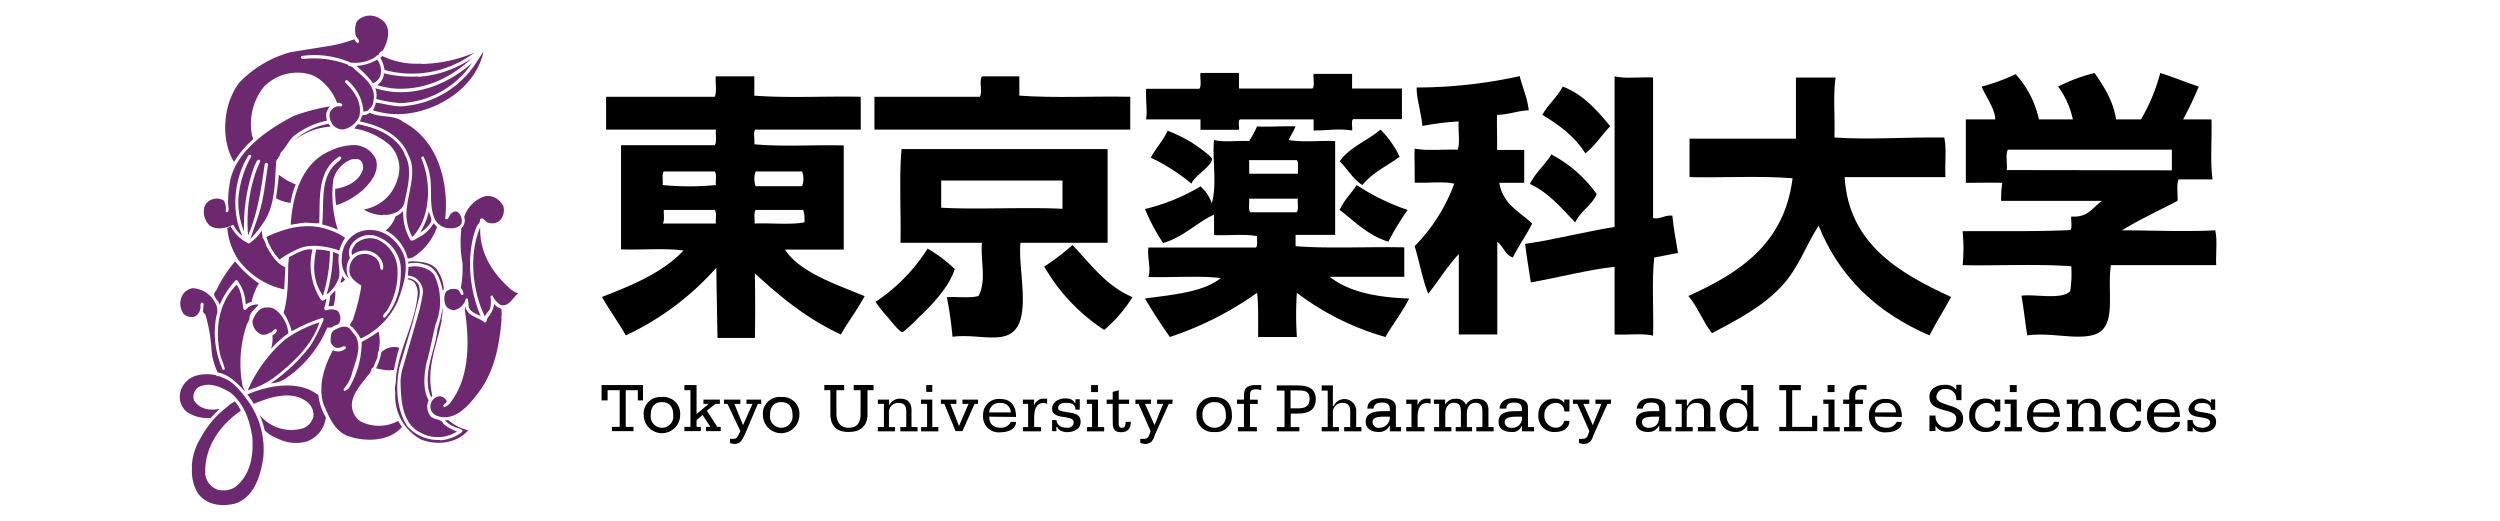 <svg height="100" viewBox="0 0 480 100" width="480" xmlns="http://www.w3.org/2000/svg" xmlns:xlink="http://www.w3.org/1999/xlink"><clipPath id="a" transform="translate(0 -1)"><path d="m32 0h396v102h-396z"/></clipPath><path d="m0 0h480v100h-480z" fill="#fff"/><g clip-path="url(#a)"><g fill="#6d2970"><path d="m73.92 5.4c1.09 1.41.5 3.62-.25 5-.22.57-.84.43-.92 1.07-.4.09-.65.52-1 .67a7.4 7.4 0 0 1 -4.47.87 17.26 17.26 0 0 0 -9.35-1.26c-.17.08-.13.24-.13.39l.33.19a18.42 18.42 0 0 1 8.63 1.07c.15.42.64.25.9.49 1.9 1.79 4.79 3.55 4 6.67a1.75 1.75 0 0 1 -.78 1.35c-.2.48-.71.45-1.11.53a8.44 8.44 0 0 0 -3.18-6.09c-.1.07-.24.07-.32.21v.26c1.83 1.78 3.27 3.88 2.73 6.49a4.31 4.31 0 0 1 -3 2.53 2.4 2.4 0 0 1 -2.4-1.39 2.52 2.52 0 0 1 -.25-1.82 1.93 1.93 0 0 1 1.65-1.25 1.51 1.51 0 0 0 .52.05c.1-.11.27-.21.2-.4a1.12 1.12 0 0 0 -1-.26c-.86-2.38-3-4.92-5.46-5.56a9 9 0 0 0 -8.56 2.42 11.44 11.44 0 0 0 -2.33 9.28c0 .33.3.5.18.87a18.47 18.47 0 0 0 -3.55 4.22h-.13c-2.6-4.41-2-11.19 1.11-15.18a21.4 21.4 0 0 1 9.9-5.82l7.41-1.2a24.91 24.91 0 0 0 4.71-1.26c.25.24.35.72.77.72.5-.52-.34-1-.46-1.46a4.17 4.17 0 0 1 .2-2.68 3.32 3.32 0 0 1 3.1-1.07 4 4 0 0 1 2.31 1.35" transform="translate(0 -1)"/><path d="m78.46 22.77a15.64 15.64 0 0 1 -6.87-.6 4 4 0 0 0 .57-1.47c2 .23 3.84 1 6 .61a18.31 18.31 0 0 0 13.24-8.23l1.44-2.21c-1.41 6.71-8.21 11.06-14.36 11.9" transform="translate(0 -1)"/><path d="m91.13 11.07a19.91 19.91 0 0 1 -16.3 3.61c-.36 0-.66-.24-1-.26a6.49 6.49 0 0 0 -.83-2.35c.17 0 .25-.2.39-.32a15.14 15.14 0 0 0 7.47 1.46l.06.07a27.23 27.23 0 0 0 10.26-2.21" transform="translate(0 -1)"/><path d="m90.67 12.14c-4.08 3.73-8.74 6.06-14.4 5.89a16.08 16.08 0 0 1 -3.84-.68 3 3 0 0 0 1.29-2.27 22.91 22.91 0 0 0 6.5.6l.07.07a21 21 0 0 0 10.38-3.61" transform="translate(0 -1)"/><path d="m73 15.61a2.47 2.47 0 0 1 -1.36 1.39 20.39 20.39 0 0 0 -3.23-3.35 8.83 8.83 0 0 0 4-1.21 3.48 3.48 0 0 1 .59 3.17" transform="translate(0 -1)"/><path d="m76.65 20.77a23.13 23.13 0 0 1 -4.42-.77 3.81 3.81 0 0 0 -.18-2.07c6.71 2.14 13.5-.41 18.56-4.81a17.36 17.36 0 0 1 -14 7.69" transform="translate(0 -1)"/><path d="m62.63 22.84a6.45 6.45 0 0 0 .13 1.33 14.87 14.87 0 0 0 -6.49 3.07c-1 1-1.41 2.16-2.4 3.09-.08.62-.57 1.07-.84 1.6-.3 4.3-.15 8.75-2.66 12.1a15.67 15.67 0 0 1 -2.28 2.81c.74-2.33 1.68-4.55 2.21-7s.77-4.87 1.18-7.3c-.09-.07-.09-.19-.21-.26a.37.37 0 0 0 -.45.26c-.67 4.73-1.35 9.44-3.18 13.65a29.08 29.08 0 0 1 1.11-11 18.59 18.59 0 0 1 1.25-3.26c-.09-.08-.09-.2-.19-.27-.62 0-.6.72-.92 1.07a34.43 34.43 0 0 0 -2.04 12.77 16.39 16.39 0 0 1 -1.09-5.21v-1a19.4 19.4 0 0 1 2.47-8.23c0-.12 0-.31-.2-.32h-.26c-2.77 4.26-3.55 10.91-1.17 15.64-3.22-2.56-3.12-7.23-2.34-11 1.45-5.76 7.43-9.68 12.21-12.16a41.15 41.15 0 0 1 6.88-1.81 4.09 4.09 0 0 0 -.72 1.41" transform="translate(0 -1)"/><path d="m77.49 24.45c5.48 2.9 7.77 8.78 8.11 14.7v.07a26 26 0 0 1 -.12 3.78c.7.43.7-.71 1.16-1a1.1 1.1 0 0 1 1.17-.35 2.17 2.17 0 0 1 .79 2.28c-.66 1-1.93 1-3 .81a3.2 3.2 0 0 1 -2.33-2.2c-.8-2.26-.34-4.9-.65-7.29a12.59 12.59 0 0 0 -1.36-4.25c-.2 0-.34.2-.39.34 2 4.64 1.9 11.39-1.69 15.17a9.07 9.07 0 0 1 -1-6.07c.37-3.09 1.83-6.63.25-9.63-1.56-4-5.63-5.7-9.28-6.49h-.07l.52-1.21a2.07 2.07 0 0 0 1.4-.48c2 1.06 4.69.31 6.48 1.82" transform="translate(0 -1)"/><path d="m63.47 25.31a12.74 12.74 0 0 0 -7 2.67 13.2 13.2 0 0 1 6.61-3.21z" transform="translate(0 -1)"/><path d="m77.62 30.52c1.75 2.86.59 6.54 0 9.56-.6 1.6-2.22 2.11-3.7 2.21-.22-.19-.38.1-.65 0a7.14 7.14 0 0 1 -3.44-1.07 8.12 8.12 0 0 0 6.49-5.82 6.31 6.31 0 0 0 -1.49-6.55 13.81 13.81 0 0 0 -6.83-3.19l.7-.82c3.47.69 7.24 2.07 9 5.68" transform="translate(0 -1)"/><path d="m68 28.85a4.63 4.63 0 0 1 4.2 2.81c.6 2.28-.84 4.17-2.46 5.75a14.18 14.18 0 0 1 -5.19 3 16.17 16.17 0 0 1 -.19-3.14c2-.32 4.26-1.23 5.18-3.35a2 2 0 0 0 -.16-1.92c-.42-.63-1.25-.46-1.87-.41a5.69 5.69 0 0 0 -3.51 3.88 22.71 22.71 0 0 0 .85 9.63 16.51 16.51 0 0 0 -3-1c.46-4.31-.56-9.16 3-12a1.87 1.87 0 0 0 .71-.79c-.14-.19-.42-.41-.59-.14-4.14 2.82-3.48 8-3.68 12.7a17.51 17.51 0 0 1 -2.48-.14c-1 .07-2 .28-3 .42.37-5.66 2.1-11.84 7.59-14.19a11 11 0 0 1 4.6-1.11" transform="translate(0 -1)"/><path d="m56.79 36.4a14.75 14.75 0 0 0 -1 3.56 8 8 0 0 1 -2.79-.88c.17-1.52.44-3 .52-4.54a12.21 12.21 0 0 0 3.24 1.86" transform="translate(0 -1)"/><path d="m96.57 40.36a2.92 2.92 0 0 1 -.39 2.74 2.15 2.15 0 0 1 -2.39.65c-.64 0-1.07-1.38-1.63-.58.09.57-.58 1-.72 1.53-2 5.23-1.32 12 .86 17-.92-.51-2.38-.86-2.35-2.27 0-.18 0-.4-.06-.54s0-.35-.07-.46-.25-.25-.39-.07a2.89 2.89 0 0 1 -2.27 2.2 2 2 0 0 1 -1.56-.86 3.19 3.19 0 0 1 0-2.67 2.1 2.1 0 0 1 2-.49c.59 0 .69.73 1 1.07.14 0 .3.06.39-.12a1.93 1.93 0 0 0 -.52-1.2 20.06 20.06 0 0 0 .32-4.82 22 22 0 0 1 -.19-6.68 2 2 0 0 0 .52-2.14 6.16 6.16 0 0 1 4.09-4 3.28 3.28 0 0 1 3.3 1.75" transform="translate(0 -1)"/><path d="m45.23 43.89c-1.39.88-3.56 1.42-5 .4a3.7 3.7 0 0 1 -1-3.47 2.28 2.28 0 0 1 1.77-1.6 2.35 2.35 0 0 1 2 .32 3.24 3.24 0 0 1 .33 2c.12.11.2.26.39.19a2 2 0 0 0 .06-1.93l.72-1a14.78 14.78 0 0 0 .77 5.14" transform="translate(0 -1)"/><path d="m78.86 47.17c.61.12 1.11-.45 1.68-.67a6.9 6.9 0 0 0 2.73-2.68 4.54 4.54 0 0 0 .65.75 11.33 11.33 0 0 1 -4.49 5.74c-.31.26-.77.23-1.15.35a8.31 8.31 0 0 0 -4.22-5.42 5.71 5.71 0 0 0 1.87-2.67 5.11 5.11 0 0 0 1.49-1.08 10.12 10.12 0 0 0 1.44 5.68" transform="translate(0 -1)"/><path d="m82.68 43.7a5.34 5.34 0 0 1 -2 1.94 14.56 14.56 0 0 0 1.69-4.15c0 .76.74 1.4.32 2.21" transform="translate(0 -1)"/><path d="m47.77 47.78a8.43 8.43 0 0 0 2.47-2.47l.2 1.33a5.57 5.57 0 0 1 .7 1.6c.84 1.49 1.89 3.33 3.5 4l.14.12c-.07 1.42-.14 2.82-.21 4.21a14.89 14.89 0 0 1 -8.94-5.88 13.47 13.47 0 0 1 -2-5.88l.64-.4a7.44 7.44 0 0 0 3.51 3.35" transform="translate(0 -1)"/><path d="m66.27 46.64a8.51 8.51 0 0 0 -1.11 2.46c-2.43-.86-5.9-1.43-8.31-.12a16.87 16.87 0 0 0 -3.18 1.87 11.41 11.41 0 0 1 -2.53-4.35c3.23-1.52 7-2.68 10.84-1.73a13.87 13.87 0 0 1 4.29 1.87" transform="translate(0 -1)"/><path d="m97.94 56.47a6.67 6.67 0 0 0 1.56.87c-1.1.81-1.74 2.65-3.38 2.2a3.9 3.9 0 0 1 -1.56-1.81c-.18-.07-.27.11-.39.21a5.82 5.82 0 0 1 -.06 2.28c-.22.6-.89 1-1 1.6-2.41-4.92-3.15-12-.91-17.18-.15 4.83 2.25 8.69 5.78 11.83" transform="translate(0 -1)"/><path d="m77 48.91c1.88 3 .42 6.91-.58 9.82a14.49 14.49 0 0 1 -7.17 7.27 10.21 10.21 0 0 0 -1.63-2.21c-1-.36.21-1.08.21-1.67a34.94 34.94 0 0 0 1.55-6.28c-1-.67-2.49-1.61-2.28-3.14a3 3 0 0 1 1.63-2.7 3.34 3.34 0 0 1 3.57.68 2.8 2.8 0 0 1 .7 1.91.45.45 0 0 0 .45.21c.23-.31.1-.8.07-1.14a3.63 3.63 0 0 0 -2.47-2.42 3.86 3.86 0 0 0 -3.45.74c-.28-.82.21-1.46.59-2.07a4.07 4.07 0 0 1 4.31-.91 6.52 6.52 0 0 1 3.82 5.7 13.78 13.78 0 0 1 -1.88 7.68c-.2.57-1.19 1-.77 1.6h.25c2.45-2.73 3.22-6.24 3-10a7 7 0 0 0 -5.31-5.82 4.32 4.32 0 0 0 -4.28 2 2.8 2.8 0 0 0 -.14 2.35 4 4 0 0 0 -.18 4 4.93 4.93 0 0 1 -1.38-4 5.41 5.41 0 0 1 3.39-5c3.16-1.14 6.35.53 8 3.41" transform="translate(0 -1)"/><path d="m60 48.91a12.3 12.3 0 0 0 1.69 9.75c.37.18.7-.15 1-.32a14.21 14.21 0 0 1 -.41 1.74.44.44 0 0 0 .27.53 2.79 2.79 0 0 1 2.28.07 2.2 2.2 0 0 1 .39 2.14c-.19.73-1 .47-1.38 1a3.39 3.39 0 0 1 -1 .07 22.12 22.12 0 0 1 -8.17 9.89 5.75 5.75 0 0 1 -2.67.81 32.18 32.18 0 0 0 7.72-7.37 37.77 37.77 0 0 0 2.35-4.67.51.51 0 0 0 -.07-.55 32.55 32.55 0 0 0 -6 2.61 11.22 11.22 0 0 0 -1.56-3.54c.85-2.85.85-6.11.9-9.23l.14-1.47c1.42-.69 2.89-1.69 4.54-1.47" transform="translate(0 -1)"/><path d="m63.35 49.24a30.13 30.13 0 0 1 -1.35 8.56 9.67 9.67 0 0 1 -1.69-5.42 18.91 18.91 0 0 1 .4-3.47 12.18 12.18 0 0 1 2.66.33" transform="translate(0 -1)"/><path d="m65.09 49.85c-.41 1.89.64 3.64-.38 5.28a5.68 5.68 0 0 1 -2 2.41 29.2 29.2 0 0 0 1.22-8.16 5.72 5.72 0 0 1 1.17.47" transform="translate(0 -1)"/><path d="m84.37 53.52a7.51 7.51 0 0 1 .84 3l-.21.28c-.44-1.91-1.12-4.54-3.45-5a5.5 5.5 0 0 0 -3.12-.19c-.12-.05 0-.19-.07-.28.17-.26.52 0 .73-.19 2 .14 4.35.23 5.25 2.4" transform="translate(0 -1)"/><path d="m49.72 55.4a11.85 11.85 0 0 0 -1.43 3.6 1.46 1.46 0 0 0 -1 .46l-.13-.2a7.94 7.94 0 0 0 -1.63-4.47h-.27a16.38 16.38 0 0 0 -3.11 4.81c0-1-1.81-1.72-.64-2.81a24.84 24.84 0 0 1 3.64-5.61 20.67 20.67 0 0 0 4.54 4.21" transform="translate(0 -1)"/><path d="m83.34 53.73a11.78 11.78 0 0 1 .31 9.49c-.63 2.54-1.1 5.12-1.8 7.63-.44 2.24-.68 5 .45 7a2.84 2.84 0 0 0 .13 2.67c.55 1.3 2.16.64 2.71 1.87a9 9 0 0 0 2.6 1.46 6.85 6.85 0 0 1 -6.75.35c-3.77-1.71-4-6.09-4.09-10a11 11 0 0 1 .41-2.47l3-10.37a30.91 30.91 0 0 0 .9-4.28 3.33 3.33 0 0 0 -1.56-2.8 4.14 4.14 0 0 0 -1.31-.39c-.08-.5.12-1 .07-1.61a5.37 5.37 0 0 1 4.36.86z" transform="translate(0 -1)"/><path d="m66.27 54.73c-.32.19-.52.57-.91.53l.39-1.26z" transform="translate(0 -1)"/><path d="m80.42 55.87a4.24 4.24 0 0 1 0 2.47l-1.22 4.74-2.53 8.49c-.75 3.73-.52 8.2 1.56 11.3a8 8 0 0 0 5.77 2.61c.08 0 .38-.06.52.07a8 8 0 0 0 4.2-1.61.6.6 0 0 0 .07-.33c-.54-.44-1.24-.43-1.81-.81a4.12 4.12 0 0 1 -1.56-1.13c.25.08.37-.06.66 0a9.07 9.07 0 0 0 3.82 1.94c-2.18 2.54-6 2.94-9 1.8a9.44 9.44 0 0 1 -5-9c-.23-1 .19-2 .14-3 .6-5.64 3.65-10.23 4.15-15.91a3.54 3.54 0 0 0 -.58-2.21 2.5 2.5 0 0 0 -1.36-.67l.07-.21a2.72 2.72 0 0 1 2.14 1.42" transform="translate(0 -1)"/><path d="m45.43 55.66c1 1.3 1 3.05 1.31 4.61 0 .24.26.21.45.21a2.73 2.73 0 0 1 2.46-1c-.59.85-1.67 1.42-1.76 2.54 0 .57-.43 1-.57 1.47a23.31 23.31 0 0 0 -.79 11.37c.06.5.41.88.52 1.34-1.5-1.69-3.16-3.31-5.26-3.69a12.46 12.46 0 0 1 -1.17-4.21 31 31 0 0 0 -1.15-6.81 4.21 4.21 0 0 0 -.52-.61 10.36 10.36 0 0 0 .13-1.6c-.12-.14-.32-.28-.47-.12-.25.32 0 .87-.18 1.26a2 2 0 0 1 -1 1.34 2.19 2.19 0 0 1 -2.21-.53 3.42 3.42 0 0 1 -.22-3.5 2.78 2.78 0 0 1 2-1.4 5.2 5.2 0 0 1 4.61 3.47 3 3 0 0 1 -.07 1.88 17.28 17.28 0 0 0 1.23 10.32c.15 0 .31 0 .4-.12-.24-1.16-.84-2.16-1-3.35-.84-4.32-.17-8.78 2.48-12 .27-.27.48-.67.77-.81" transform="translate(0 -1)"/><path d="m64.06 59.73-1 .07a11.6 11.6 0 0 0 .32-2l1-1a9.91 9.91 0 0 1 -.33 2.93" transform="translate(0 -1)"/><path d="m96.25 60.27a5.5 5.5 0 0 1 0 1.81l.07.07c-.42 5.09-1.34 10-4.29 14-1.93 2.6-4.54 5.81-8 4.74a2.11 2.11 0 0 1 -1.24-1.07 2 2 0 0 1 1.56-2.74 1.6 1.6 0 0 1 1.42.93c0 .46-1 .69-.52 1.21a2.91 2.91 0 0 0 1.45-1.22c3.49-4.75 3.45-11.63 2.53-17.58.15-.16 0-.43.14-.61.3 2 2.49 2 3.7 3.14.48-.12.35-.72.65-1.07a4.89 4.89 0 0 0 1.17-2.53 2.58 2.58 0 0 0 1.36.93" transform="translate(0 -1)"/><path d="m54.57 62.41a6.55 6.55 0 0 1 .79 2.59 17.73 17.73 0 0 0 -3.31 3 7.36 7.36 0 0 0 .26-2.6c.34-.22.91-.57.84-1.07-.55-.47-.79.64-1.36.53a1.79 1.79 0 0 1 -1.69.33 2.79 2.79 0 0 1 -1.62-2.6c.45-1.16 1.27-2.64 2.73-2.54 1.59-.22 2.68 1.24 3.36 2.4" transform="translate(0 -1)"/><path d="m84.83 62.36c-.83 4.76-3.13 9.31-1.83 14.56-.07.12-.07.26-.2.34a5.13 5.13 0 0 1 -.59-1.94c-.5-4.1 1.41-7.32 1.79-11.17a27 27 0 0 0 1-4.14 9.45 9.45 0 0 1 -.25 2.35" transform="translate(0 -1)"/><path d="m61.33 62.89c-1.33 4.31-5.25 8-8.82 10.68a15.59 15.59 0 0 1 -4.94 2.35 27 27 0 0 1 7.21-9.77 23.61 23.61 0 0 1 6.55-3.26" transform="translate(0 -1)"/><path d="m68.28 65.5c1.27 2.39-.12 5-.72 7.28a7.43 7.43 0 0 1 -1.56 2.88.37.37 0 0 0 .11.4 1.43 1.43 0 0 0 1-.74 17.54 17.54 0 0 0 2.34-8.69 22.1 22.1 0 0 0 3.25-2 9.06 9.06 0 0 1 0 3.81c-.32.4-.06.95-.33 1.41l-.71 1.73a.56.56 0 0 0 -.4.35c.25.2-.17.31-.12.53-1.34 1.78-3 3.42-3.51 5.54a3.85 3.85 0 0 0 1.55 3.88 7.73 7.73 0 0 0 7.27-.07l.72 1.19c-2.54 2.87-7.32 2.9-10.65 1.6-2.45-1.08-3.42-3.76-4.41-6-1.11-3.6.19-7.32 1.81-10.36a2.2 2.2 0 0 0 2.35-.24c.16-.08.13-.26.13-.39s-.43-.16-.59-.07a1.8 1.8 0 0 1 -1.42.19 1.63 1.63 0 0 1 -.92-1.4c.07-.74 0-1.61.79-2s2-1 2.84-.28z" transform="translate(0 -1)"/><path d="m76.65 67.76c-.4 1.41-.77 2.83-1 4.28-.23 0-.5 0-.65 0l-.07.07a12.41 12.41 0 0 1 -2.73-.4 10.32 10.32 0 0 0 1-3.07 3.53 3.53 0 0 1 3.45-.88" transform="translate(0 -1)"/><path d="m41.61 73.24c.54-.15 1 .28 1.49.4 1.81.76 3.28 2.66 4.47 4.28a16 16 0 0 1 3 10.77c-.5 3.57-1.72 7.78-5.44 9-2.48.61-5.49.35-7.14-2a8.23 8.23 0 0 1 -1.1-5.09l-.07-.05a11.54 11.54 0 0 1 1.81-5.63 18 18 0 0 1 5.26-6c.29-.43.8-.55 1.17-.86a6.15 6.15 0 0 1 1.18 1.81c-4.16 2.81-7.09 7.2-6.82 12.29a3.67 3.67 0 0 0 2.31 2.84 3.44 3.44 0 0 0 1 .14 4 4 0 0 0 2.41-.61c2.9-2.28 3.57-5.92 3.3-9.63-.49-3.2-1.54-6.3-4.15-8.49-1.8-1.08-4.19-2.24-6.29-1a2.28 2.28 0 0 0 -.78 2.4c1 1.71 3.06 2.11 4.94 1.67l-1.69 1.75a7 7 0 0 1 -4.68-1.21 3.82 3.82 0 0 1 -1.17-3.74 4.43 4.43 0 0 1 3-3.14 7.41 7.41 0 0 1 3.91-.07z" transform="translate(0 -1)"/><path d="m61.14 76.92a10.38 10.38 0 0 0 1.43 4.21 5.67 5.67 0 0 1 -3.64 4.63 7.74 7.74 0 0 1 -5.71-.61 6.15 6.15 0 0 1 -2.4-1.54 16.74 16.74 0 0 0 -1-3 7.84 7.84 0 0 0 8.56 2.55 3.34 3.34 0 0 0 1.79-2.16 3.15 3.15 0 0 0 -1.44-3c-3-2.12-7.1-.64-10 .53a19.09 19.09 0 0 0 -1.24-1.79c4-1.74 9.93-2.88 13.7.19" transform="translate(0 -1)"/></g><path d="m230.49 15h7.39v3h14.12c.5-.51.08-1.95.21-2.82h7.39v2.82h9.57v5.87h-9.35c-.49.3-.08 1.52-.22 2.18-3-.42-4.15 0-7.39 0v-2.13h-14.11c-.5.23-.09 1.37-.22 2h-7.39v-2h-10.44c.28-1.84-.08-3 0-5.87h10.22c.5-.58.08-2.09.22-3" transform="translate(0 -1)"/><path d="m195.71 15.66v3.7c6.67.5 14.27.07 21.3.22v6.3h-49.12v-6.3h20.21c.65-.81-.21-3.11.44-3.92z" transform="translate(0 -1)"/><path d="m293.52 22.18c-2.22.1-3.8.83-6.08.87-.08 1.55.05 4.52 0 6.74h5.21v6.31h-4.78c.64 4.07 3.88 5.54 6.31 7.82-1.14 2.27-2.6 4.22-3.7 6.52-1.52-.5-1.85-2.2-3-3v17.78h-7.39v-15.43c-2.19 2.3-3.87 5.12-5.87 7.61-1.12-2.79-1.68-6.15-2.61-9.13a33.68 33.68 0 0 0 7.61-12c-2.1-.5-5.15-.07-7.61-.21.05-2.11-.07-5.12 0-6.53 2.35.48 5.56.1 8.26.22.54-1.34 0-4.42.22-5.43a50.68 50.68 0 0 0 -7 .87c-.19-2.51-1.15-5.35-1.09-7.39a93 93 0 0 0 19.79-2.18c.53 2.22 1.44 4.06 1.73 6.52" transform="translate(0 -1)"/><path d="m310 15.66c2 .5 5 .09 7.39.22v26.95c1 .45 2.29-.61 3.7-.43.24 2.52.7 4.81 1.09 7.17-1.58.24-3 .63-4.57.87-.5 4.57-.07 10.07-.22 15-2-.49-5-.08-7.39-.22v-13c-5 .55-10.82 2.07-16.08 3-.37-2.45-.8-4.85-1.09-7.39 5.93-.88 11.31-2.31 17.17-3.26z" transform="translate(0 -1)"/><path d="m352.43 15.88c-.5 3.41-.08 7.75-.22 11.52 6.8.46 12.94-.08 21.09 0 .49 2.12.08 5.14.22 7.61h-19.35c.76 12.86 10.62 18.5 20.43 23-1.31 2.53-2.86 4.82-4.13 7.39-9.88-4.25-17.24-11-21.3-21.08-2.52 4-3.91 8.19-7 11.52-3.61 3.95-8.47 6.49-13.47 9.13-1.7-2.12-2.7-4.97-4.53-7.14 9.78-4.42 18.44-10 20-22.6-6-.52-14.11-.07-19.78-.22v-7.39h20.43v-11.74z" transform="translate(0 -1)"/><path d="m309.17 25.23c-1.66 1.67-2.89 3.77-4.78 5.21-2-3.2-5-5.44-8.26-7.39 1.07-2 2.86-3.37 3.92-5.43 4 1.55 6.59 4.56 9.12 7.61" transform="translate(0 -1)"/><path d="m268.74 31.1c-2.43 1.76-5.29 3.1-7.17 5.43-1.82-1.15-2.84-3.1-4.35-4.56 1.91-2.74 5.34-3.94 7.83-6.09a18.57 18.57 0 0 1 3.69 5.22" transform="translate(0 -1)"/><path d="m224.18 26.1a27.94 27.94 0 0 1 4.82 2.39c1.12.75 3.63 2.51 3.69 3 .15 1.32-3.64 3.48-3.91 4.78a37.34 37.34 0 0 0 -7.83-5c1-1.87 2.38-3.27 3.26-5.21" transform="translate(0 -1)"/><path d="m425.25 45.22c-5.63.31-12.38 0-17.83 0 3.37-2.06 7.08-3.79 10.66-5.65.11-1.33-.25-3.14.21-4.13h6.52c-.49-3.42-.08-7.74-.21-11.52h-5.44a66.75 66.75 0 0 0 3-6.3c-2.51-.83-4.87-1.81-7.39-2.61a35.41 35.41 0 0 1 -3.7 8.91h-4.78c-.61-3.74-2.37-6.32-4.13-8.91a33.35 33.35 0 0 0 -7 2.61 16.35 16.35 0 0 1 2.83 6.3h-6.52a18.74 18.74 0 0 0 -4.47-8.69 35.32 35.32 0 0 1 -6.52 2.39c.81 2 2.57 4.24 2.61 6.3h-5.65v12.18c2.24 0 5.41-.06 7 0a19.29 19.29 0 0 0 -.22 3.47h19.34c-1.75 1.22-2.67 3.27-5.87 3-.14.8.28 2.16-.21 2.6-6.19.31-14 .18-20.65.22a35.5 35.5 0 0 1 0 6.52c6 .15 14.48-.29 20.86.22a22.88 22.88 0 0 1 -.21 4.78c-1.59 1.73-7.12.49-9.35.87.41 2.49.72 5.08 1.09 7.61 4.55-.58 8.83.78 12.39 0 5.15-1.13 2.84-8.07 3.69-13.48h20.22c-.13-2.18.27-4.91-.22-6.74m-40-11.52c.15-1.23-.28-3 .22-3.91h31.48v3.96z" transform="translate(0 -1)"/><path d="m306.57 38.27c-1 2.23-3.11 3.27-4.13 5.43-2.63-2.73-5.05-5.67-8.7-7.39 1.09-2.17 2.87-3.65 4.13-5.65a24.81 24.81 0 0 1 8.7 7.61" transform="translate(0 -1)"/><path d="m212.66 47.62v-18h-39.56c-.5 5.58-.07 12.1-.21 18h15.65c-.32 3.61.93 7.16-.66 10.21-1.65.46-4.09.11-6.08.22a72.6 72.6 0 0 1 1.08 7.61c4.36-.59 9 1.15 11.52-.87 3.69-2.91 1-12.24 1.53-17.17zm-31.95-6.74v-5.22h23.29v5.43c-7.23-.36-16.66.18-23.26-.21" transform="translate(0 -1)"/><path d="m270.27 41.31a50.1 50.1 0 0 0 -3.7 6.09c-3.94-1.2-6.42-3.87-9.35-6.09.82-1.86 2.2-3.16 3.26-4.78a42.42 42.42 0 0 0 9.79 4.78" transform="translate(0 -1)"/><path d="m255.27 54.14h14.35v-5.65c-6.89-.15-14.35.28-20.87-.22v-2.18h7.6v-18c-2.9-.13-6.36.28-8.91-.21.38-.93.95-1.67 1.31-2.61-2.51-.09-5.53.13-7.39 0a21.12 21.12 0 0 1 -1.53 2.82c-2.18-.13-4.91.28-6.73-.21-.4 3.47.63 8.42-.44 12.17a7.22 7.22 0 0 0 -2.17-3.26 37.88 37.88 0 0 1 -10.65 4.34 37.89 37.89 0 0 0 3.47 6.53c3.86-1.08 6.82-4.19 9.79-5.44v3.91c2.69.14 5.93-.27 8.26.22-.06.74.16 1.76-.22 2.18h-20.65c-.23 2.11.54 3.88 0 5.65 4.56.14 9.71-.29 13.91.21-3.43 2.73-9.15 3.17-14.56 3.92q2.24 3.84 4.78 7.39a63 63 0 0 0 16.74-8.48c.32 2.55.16 6.34.21 8.48h7.43a63.14 63.14 0 0 1 0-8.48 51 51 0 0 0 17 8.48c1.46-2.53 3.23-4.74 4.56-7.39-6.25-.19-11.61-1.29-15.21-4.13m-15.52-22.43h9.17c.41.52.13 1.75.21 2.61h-9.35zm.22 10c-.41-.53-.14-1.75-.22-2.61h9.35c-.08.86.2 2.08-.21 2.61z" transform="translate(0 -1)"/><path d="m165.93 57.83c-5.59-2.31-12.38-4.57-15.22-8.91h11.29v-20c-5.66-.14-11.88.29-17.17-.22.13-.87-.29-2.31.21-2.82h20.22v-6.3c-6.74-.15-14.06.28-20.43-.22v-3.7h-7.4c-.11 1.27.25 3-.21 3.92h-20.85v6.3h21.08c-.09 1 .22 2.39-.21 3h-18v20c3.91.14 8.39-.28 12 .22-4 4.23-9.75 6.62-15.65 8.91 1.42 2.57 3.14 4.83 4.56 7.39a53.5 53.5 0 0 0 17.39-13c.05 4.72.16 10 .22 13.48h7.18c.08-4.17.06-7.56 0-12.39 4.9 4.51 10.06 8.77 16.51 11.73 1.45-2.54 3.19-4.78 4.57-7.39m-28.57-13.91h-10.21c.42-.52.14-1.75.22-2.61h9.78c.41.53.13 1.75.21 2.61m0-7.39a53.58 53.58 0 0 1 -10.21 0c.08-.86-.2-2.08.22-2.61h9.78c.41.53.13 1.75.21 2.61m7.61-2.61h8.94a4 4 0 0 1 0 2.83h-8.91a4.05 4.05 0 0 1 0-2.83m-.21 10c.07-.86-.2-2.08.21-2.61h9.13a6.32 6.32 0 0 1 .22 2.39c-2.76.5-6.44.08-9.56.22" transform="translate(0 -1)"/><path d="m217.45 58.05a27.91 27.91 0 0 1 -5.44 6.3 36 36 0 0 1 -11.52-12.17 48.31 48.31 0 0 0 5.44-4.13c3.5 3.67 6.46 7.88 11.52 10" transform="translate(0 -1)"/><path d="m183.32 52.62c-1 3.33-4.22 6.81-7.17 9.56a27.11 27.11 0 0 1 -2.83 2.61c-.64 0-2.38-2.34-2.83-2.83a28.32 28.32 0 0 1 -2.39-3 34.31 34.31 0 0 0 10-10.22 26.4 26.4 0 0 1 5.22 3.92" transform="translate(0 -1)"/><path d="m117.49 81.96h1.49v-7.04h-2.32v1.96h-1.16v-2.95h7.96v2.95h-1v-1.96h-2.32v7.04h1.49v.82h-4.14z"/><path d="m127.1 77.23a3.21 3.21 0 0 1 3.49 3.44 3.49 3.49 0 0 1 -7 0 3.2 3.2 0 0 1 3.48-3.44zm0 5.9a2.17 2.17 0 0 0 2.16-2.46c0-1.48-.66-2.46-2.16-2.46s-2.15 1-2.15 2.46a2.17 2.17 0 0 0 2.15 2.46z" transform="translate(0 -1)"/><path d="m131.41 81.96h1.16v-7.04h-1.16v-.99h2.33v5.57l2.32-1.96h-1v-.82h3.15v.82h-.83l-1.66 1.31 1.99 3.11h.67v.82h-2.82v-.82h.83l-1.49-2.29-1.16.98v1.31h.82v.82h-3.15z"/><path d="m146.17 78.54h-.66l-2.51 5.9c-.5 1-.83 1.8-2 1.8a7.72 7.72 0 0 1 -.83-.16v-.82h.66c.83 0 .83-.66 1.33-1.48l-2.49-5.24h-.67v-.82h3.15v.82h-1.15l1.66 4.09 1.82-4.09h-1.16v-.82h2.82z" transform="translate(0 -1)"/><path d="m150 77.23a3.2 3.2 0 0 1 3.48 3.44 3.49 3.49 0 0 1 -7 0 3.2 3.2 0 0 1 3.52-3.44zm0 5.9a2.17 2.17 0 0 0 2.16-2.46c0-1.48-.67-2.46-2.16-2.46s-2.15 1-2.15 2.46a2.17 2.17 0 0 0 2.15 2.46z" transform="translate(0 -1)"/><path d="m167.72 75.92h-1.16v4.58c0 2.3-1.33 3.44-3.65 3.44-2.82 0-3.48-1.8-3.48-3.44v-4.58h-1.16v-1h3.81v1h-1.49v4.58c0 1.15.5 2.63 2.32 2.63s2.32-1.15 2.32-2.63v-4.58h-1.32v-1h3.81z" transform="translate(0 -1)"/><path d="m168.55 83h1.16v-4.46h-1.16v-.82h2.15v1.14a2.24 2.24 0 0 1 2.16-1.31c1.49 0 2.15.82 2.15 2.3v3.15h1.16v.82h-3.31v-.82h1.14v-3c0-1-.33-1.64-1.49-1.64a1.78 1.78 0 0 0 -1.83 2v2.64h1.16v.82h-3.31z" transform="translate(0 -1)"/><path d="m176.84 83h1.16v-4.46h-1.16v-.82h2.16v5.28h1.16v.82h-3.31v-.82zm2.16-6.76h-1.16v-1.31h1.16z" transform="translate(0 -1)"/><path d="m187.78 77.54h-.66l-2.33 5.24h-1.32l-2.16-5.24h-.66v-.82h2.98v.82h-1.16l1.66 4.26 1.83-4.26h-1.17v-.82h2.99z"/><path d="m189.93 81c0 1.47.83 2.13 2.32 2.13a2.06 2.06 0 0 0 1.83-1.13h1c0 1.47-1.66 2-3 2a3 3 0 0 1 -3.32-3.27 3 3 0 0 1 3.32-3.12c2.15 0 3 1.48 3 3.45zm4.15-.82a1.87 1.87 0 0 0 -2-1.81 1.93 1.93 0 0 0 -2.16 1.81z" transform="translate(0 -1)"/><path d="m196.4 83h1v-4.46h-1v-.82h2.15v1.14a1.88 1.88 0 0 1 2-1.31h.5v1a1 1 0 0 0 -.66-.17c-1.66 0-1.83 1.64-1.83 2.95v1.67h1.33v.82h-3.49z" transform="translate(0 -1)"/><path d="m202 83.78v-2.13h.83c.17 1.15 1 1.48 2.16 1.48a1.09 1.09 0 0 0 1.16-1c0-.82-.83-.82-1.49-1-1.16-.16-2.66-.33-2.66-1.64s1.33-2 2.49-2c.83 0 1.49.17 1.82.82h.17v-.65h.83v2h-.83c0-1.14-.83-1.31-1.82-1.31-.67 0-1.49.17-1.49 1 0 .65 1.16.65 1.82.82 1.16.16 2.49.32 2.49 1.8s-1.33 2-2.66 2c-.66 0-1.65-.32-1.82-1h-.17v.82z" transform="translate(0 -1)"/><path d="m208.67 83h1v-4.46h-1v-.82h2.15v5.28h1.18v.82h-3.31v-.82zm2.15-6.72h-1.33v-1.35h1.33v1.31z" transform="translate(0 -1)"/><path d="m216.79 78.54h-2v3.6c0 .49 0 1 .66 1s.67-.66.67-1.15h1c0 1.15-.5 2-1.82 2-1.66 0-1.66-1-1.66-2.29v-3.16h-1.16v-.82h1.16v-1.48l1.16-.32v1.8h2z" transform="translate(0 -1)"/><path d="m225.08 78.54h-.67l-2.65 5.9c-.33 1-.66 1.8-2 1.8a6.82 6.82 0 0 0 -.83-.16v-.82h.67c1 0 1-.66 1.32-1.48l-2.32-5.24h-.6v-.82h3v.82h-1.16l1.83 4.09 1.65-4.09h-1.16v-.82h3z" transform="translate(0 -1)"/><path d="m233.2 77.23c2.16 0 3.32 1.31 3.32 3.44a3 3 0 0 1 -3.32 3.27 3.16 3.16 0 0 1 -3.48-3.27 3.2 3.2 0 0 1 3.48-3.44zm0 5.9a2.17 2.17 0 0 0 2.16-2.46c0-1.48-.67-2.46-2.16-2.46a2.21 2.21 0 0 0 -2.32 2.46 2.29 2.29 0 0 0 2.32 2.46z" transform="translate(0 -1)"/><path d="m237.68 83h1.16v-4.46h-1.33v-.82h1.33v-.66c0-1.47.49-2.13 2.32-2.13h1v1a2.39 2.39 0 0 0 -1.16-.17c-1 0-1 .66-1 1.31v.66h1.49v.82h-1.49v4.45h1.32v.82h-3.64z" transform="translate(0 -1)"/><path d="m245.14 83h1.49v-7h-1.49v-1h4c1.83 0 3.49.49 3.49 2.62 0 2.3-1.66 2.79-3.49 2.79h-1.32v2.59h1.66v.82h-4.31zm2.65-3.6h1.32c1.17 0 2.33-.17 2.33-1.81s-1.16-1.63-2.33-1.63h-1.32z" transform="translate(0 -1)"/><path d="m253.76 83h1.16v-7h-1.16v-1h2.15v3.93h.17a2.26 2.26 0 0 1 4.31 1v3.07h1v.82h-3.31v-.82h1.16v-3c0-1-.33-1.64-1.49-1.64a1.78 1.78 0 0 0 -1.83 2v2.64h1.16v.82h-3.31z" transform="translate(0 -1)"/><path d="m266.85 82.63a2.22 2.22 0 0 1 -2.15 1.31c-1.16 0-2.49-.49-2.49-2 0-1.8 2-2 3.48-2h1.16v-.33c0-1-.49-1.31-1.49-1.31-.83 0-1.49.17-1.66 1.15h-1.16c0-1.47 1.33-2 2.66-2 1.49 0 2.81.33 2.81 1.81v3.74h1v.82h-2.16zm-2 .5a2 2 0 0 0 2-2.13h-1c-.83 0-2.32 0-2.32 1a1.17 1.17 0 0 0 1.32 1.15z" transform="translate(0 -1)"/><path d="m270 83h1v-4.46h-1v-.82h2.16v1.14a1.79 1.79 0 0 1 1.84-1.31h.66v1a1.21 1.21 0 0 0 -.66-.17c-1.66 0-1.82 1.64-1.82 2.95v1.67h1.32v.82h-3.5z" transform="translate(0 -1)"/><path d="m275.31 83h1v-4.46h-1v-.82h2.15v1a2.13 2.13 0 0 1 2-1.15 1.88 1.88 0 0 1 2 1.15 2.32 2.32 0 0 1 2-1.15c1.49 0 2.32.66 2.32 2.13v3.3h1v.82h-3.32v-.82h1.16v-2.66c0-1 0-2-1.33-2-1.16 0-1.65 1-1.65 2v2.66h1v.82h-3.15v-.82h1v-2.66c0-1 0-2-1.33-2-1.16 0-1.66 1-1.66 2.13v2.53h1.16v.82h-3.31z" transform="translate(0 -1)"/><path d="m292.22 82.63a1.87 1.87 0 0 1 -2 1.31c-1.33 0-2.49-.49-2.49-2 0-1.8 1.82-2 3.32-2h1.16v-.33c0-1-.5-1.31-1.5-1.31-.82 0-1.49.17-1.49 1.15h-1.32c.16-1.47 1.32-2 2.65-2 1.49 0 2.82.33 2.82 1.81v3.74h1.16v.82h-2.32zm-2 .5a1.86 1.86 0 0 0 2-2.13h-.83c-.83 0-2.49 0-2.49 1 0 .82.66 1.15 1.33 1.15z" transform="translate(0 -1)"/><path d="m301.33 80h-1a1.56 1.56 0 0 0 -1.66-1.64 2.22 2.22 0 0 0 -2.15 2.3 2.26 2.26 0 0 0 2.15 2.46 1.62 1.62 0 0 0 1.66-1.32h1c0 1.48-1.32 2.13-2.65 2.13a3 3 0 0 1 -3.31-3.27 3 3 0 0 1 3.31-3.12 2.06 2.06 0 0 1 1.66.82v-.65h1z" transform="translate(0 -1)"/><path d="m309.29 78.54h-.66l-2.63 5.9c-.34 1-.67 1.8-2 1.8-.33 0-.5-.16-.83-.16v-.82h.66c1 0 1-.66 1.33-1.48l-2.32-5.24h-.84v-.82h3.15v.82h-1.15l1.82 4.09 1.66-4.09h-1.16v-.82h3z" transform="translate(0 -1)"/><path d="m318.57 82.63a2.22 2.22 0 0 1 -2.15 1.31c-1.16 0-2.32-.49-2.32-2 0-1.8 1.82-2 3.31-2h1.16v-.33c0-1-.49-1.31-1.49-1.31-.83 0-1.49.17-1.65 1.15h-1.17c.17-1.47 1.33-2 2.66-2 1.49 0 2.82.33 2.82 1.81v3.74h1.16v.82h-2.33zm-2 .5c1.49 0 2-1 2-2.13h-.82c-.83 0-2.49 0-2.49 1 0 .82.66 1.15 1.33 1.15z" transform="translate(0 -1)"/><path d="m321.72 83h1.17v-4.46h-1.17v-.82h2.16v1.14h.17a2 2 0 0 1 2-1.31 2 2 0 0 1 2.33 2.3v3.15h1v.82h-3.38v-.82h1.17v-3c0-1-.34-1.64-1.5-1.64a1.77 1.77 0 0 0 -1.82 2v2.64h1.15v.82h-3.32z" transform="translate(0 -1)"/><path d="m335.48 82.63a2.38 2.38 0 0 1 -2.15 1.31c-2.16 0-3.15-1.31-3.15-3.27a2.94 2.94 0 0 1 3.15-3.12 2.4 2.4 0 0 1 2.15 1.31v-2.94h-1.16v-1h2.32v8h1v.82h-2.16zm-2-4.26c-1.32 0-2 1-2 2.3s.66 2.46 2 2.46 2-1.15 2-2.46-.66-2.3-2-2.3z" transform="translate(0 -1)"/><path d="m341.62 81.96h1.32v-7.04h-1.32v-.99h4.14v.99h-1.66v7.04h3.82v-2.13h.99v2.95h-7.29z"/><path d="m350.07 83h1v-4.46h-1v-.82h2.16v5.28h1v.82h-3.15v-.82zm2.16-6.72h-1.33v-1.35h1.33v1.31z" transform="translate(0 -1)"/><path d="m354.05 83h1v-4.46h-1.16v-.82h1.16v-.66c0-1.47.66-2.13 2.32-2.13h1v1a2 2 0 0 0 -1-.17c-1 0-1.16.66-1.16 1.31v.66h1.49v.82h-1.49v4.45h1.32v.82h-3.48z" transform="translate(0 -1)"/><path d="m360 81c0 1.47.83 2.13 2.32 2.13a2 2 0 0 0 1.84-1.13h1c0 1.47-1.66 2-3 2a3 3 0 0 1 -3.31-3.27 3 3 0 0 1 3.31-3.12c2.16 0 3 1.48 3 3.45zm4-.82a1.66 1.66 0 0 0 -1.83-1.81 1.92 1.92 0 0 0 -2.17 1.81z" transform="translate(0 -1)"/><path d="m370.46 83.78v-3h1.16a2.13 2.13 0 0 0 2.16 2.3 1.69 1.69 0 0 0 1.82-1.64c0-1-.83-1.31-2.15-1.64-1.83-.49-3-1-3-2.62s1.49-2.3 3-2.3a2.45 2.45 0 0 1 2.15 1v-1h1v2.95h-1a1.91 1.91 0 0 0 -2.15-2.13 1.52 1.52 0 0 0 -1.66 1.48c0 .82.83 1.14 2.32 1.63 1.66.5 2.82 1 2.82 2.63s-1.33 2.45-3 2.45a2.52 2.52 0 0 1 -2.32-1.14v1z" transform="translate(0 -1)"/><path d="m384.06 80h-1a1.56 1.56 0 0 0 -1.66-1.64 2.22 2.22 0 0 0 -2.15 2.3 2.26 2.26 0 0 0 2.15 2.46 1.61 1.61 0 0 0 1.66-1.32h1c0 1.48-1.33 2.13-2.66 2.13a3 3 0 0 1 -3.31-3.27 3 3 0 0 1 3.31-3.12 2 2 0 0 1 1.66.82v-.65h1z" transform="translate(0 -1)"/><path d="m384.89 83h1.16v-4.46h-1.16v-.82h2.32v5.28h1v.82h-3.31v-.82zm2.32-6.72h-1.33v-1.35h1.33v1.31z" transform="translate(0 -1)"/><path d="m390.36 81c0 1.47.82 2.13 2.32 2.13.66 0 1.65-.5 1.65-1.15h1c0 1.47-1.49 2-2.82 2a3 3 0 0 1 -3.31-3.27c0-2 1.16-3.12 3.31-3.12s3 1.48 3 3.45zm4-.82c0-1.15-.66-1.81-2-1.81a1.87 1.87 0 0 0 -2 1.81z" transform="translate(0 -1)"/><path d="m396.82 83h1v-4.46h-1v-.82h2.18v1.14a2.23 2.23 0 0 1 2.15-1.31c1.49 0 2.16.82 2.16 2.3v3.15h1v.82h-3.15v-.82h1v-3c0-1-.34-1.64-1.5-1.64s-1.65.82-1.65 2v2.64h1v.82h-3.15z" transform="translate(0 -1)"/><path d="m411.08 80h-.83a1.81 1.81 0 0 0 -1.82-1.64 2.08 2.08 0 0 0 -2 2.3c0 1.31.66 2.46 2 2.46a1.61 1.61 0 0 0 1.65-1.32h1c0 1.48-1.33 2.13-2.65 2.13a3 3 0 0 1 -3.32-3.27 3 3 0 0 1 3.32-3.12 2.69 2.69 0 0 1 1.82.82v-.65h.83z" transform="translate(0 -1)"/><path d="m413.56 81c0 1.47.67 2.13 2.16 2.13a1.86 1.86 0 0 0 1.82-1.13h1c0 1.47-1.66 2-3 2a3 3 0 0 1 -3.31-3.27 3 3 0 0 1 3.31-3.12c2.32 0 3 1.48 3 3.45zm4-.82a1.87 1.87 0 0 0 -2-1.81 1.78 1.78 0 0 0 -2 1.81z" transform="translate(0 -1)"/><path d="m420 83.78v-2.13h1c0 1.15 1 1.48 2 1.48.5 0 1.33-.33 1.33-1 0-.82-1-.82-1.66-1-1.16-.16-2.48-.33-2.48-1.64a2.51 2.51 0 0 1 4.31-1.15v-.65h.82v2h-.82c0-1.14-.83-1.31-1.66-1.31-.67 0-1.49.17-1.49 1 0 .65 1 .65 1.82.82 1 .16 2.32.32 2.32 1.8s-1.33 2-2.65 2a2.09 2.09 0 0 1 -1.84-1v.82z" transform="translate(0 -1)"/></g></svg>